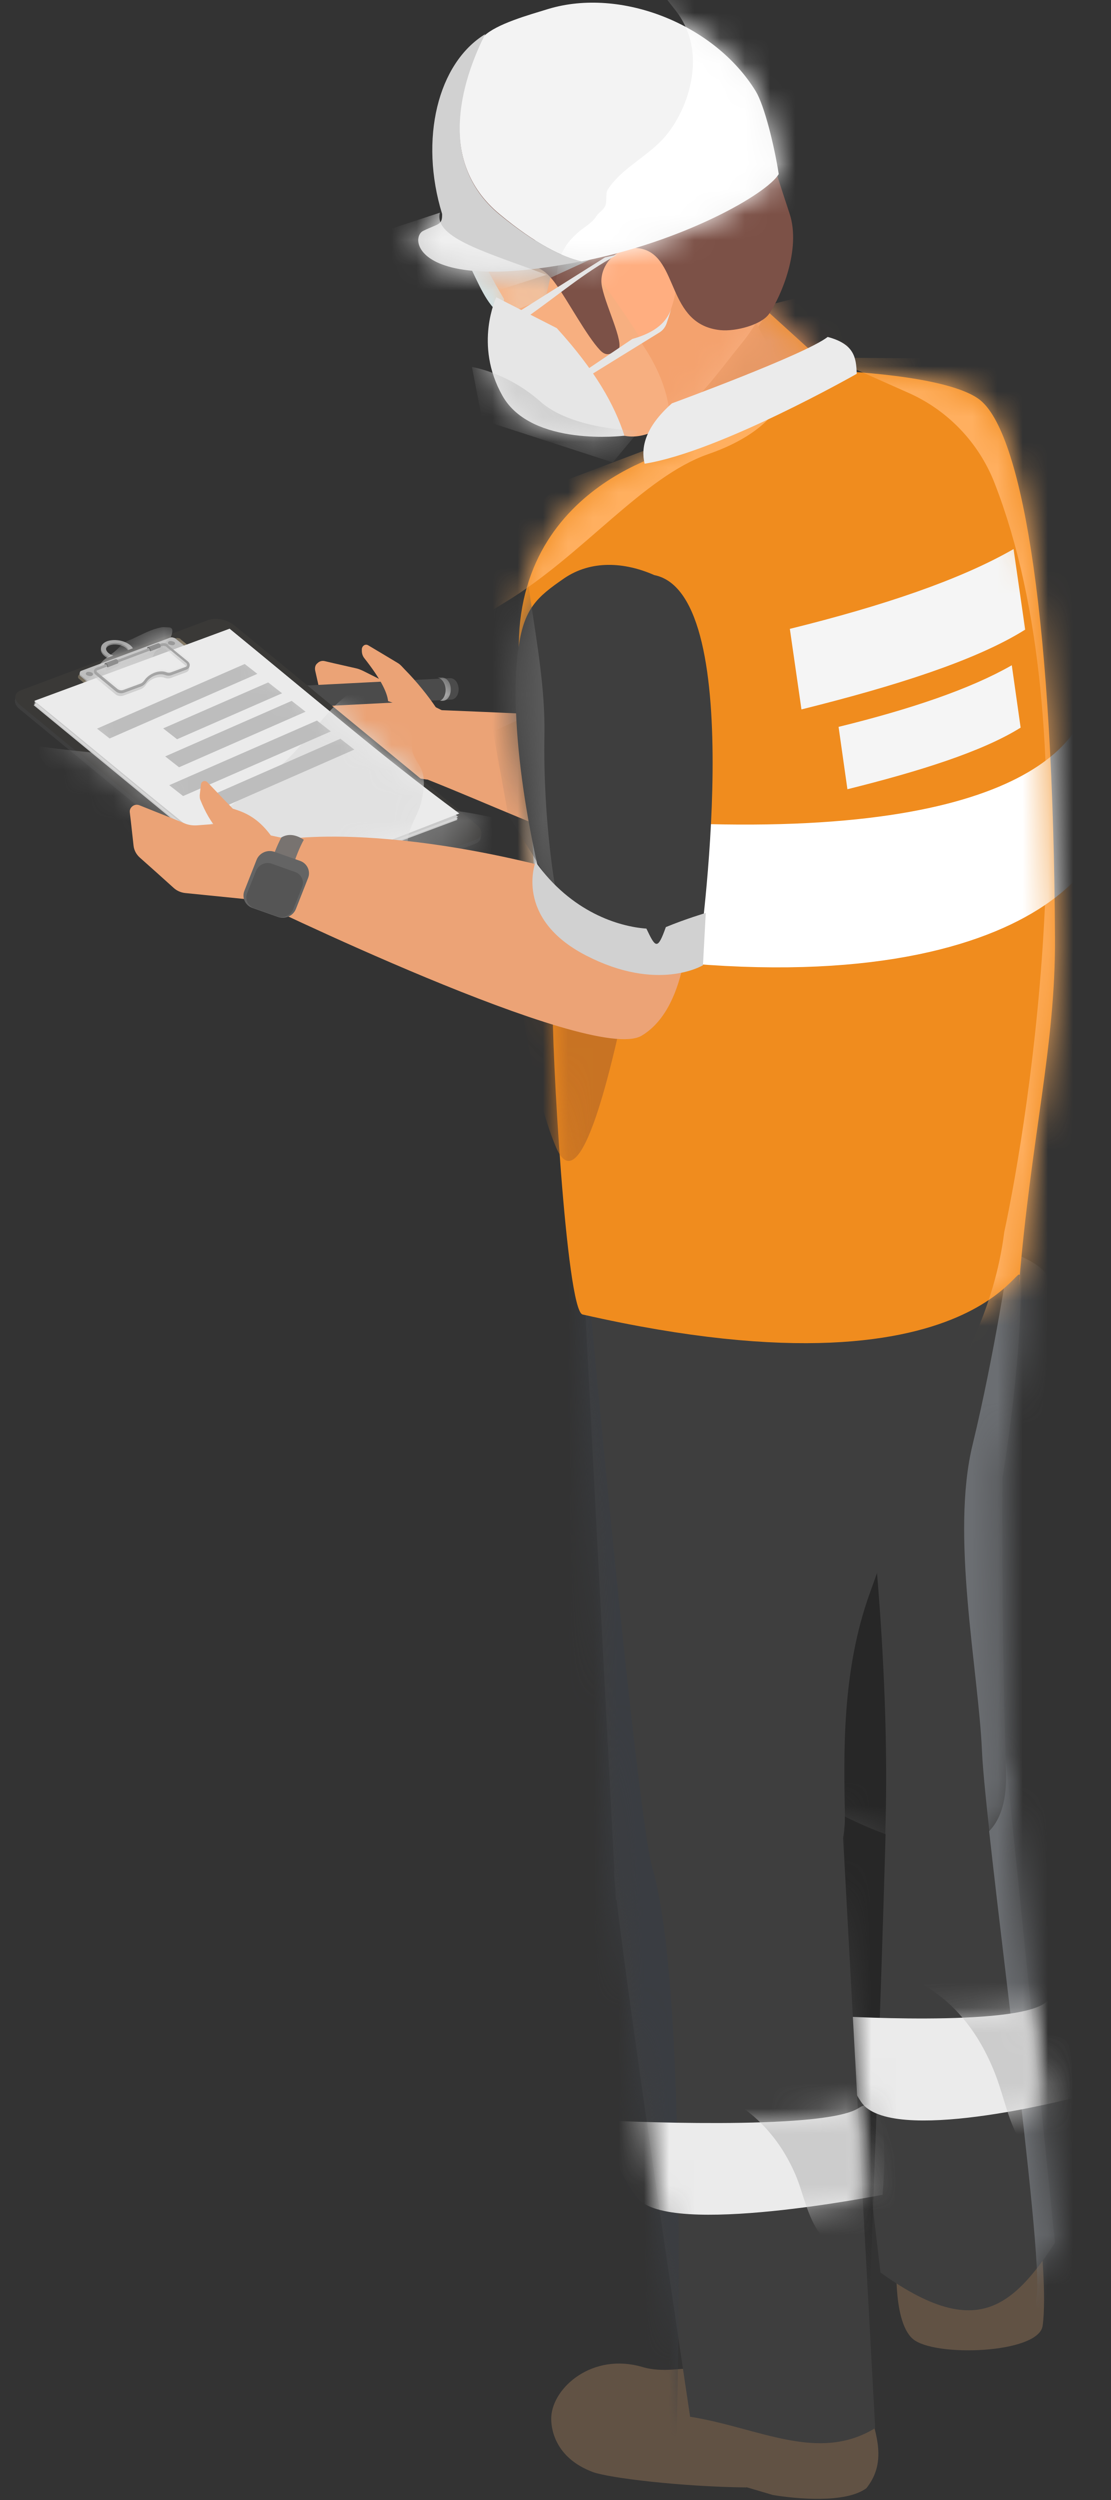 <svg width="44" height="99" viewBox="0 0 44 99" fill="none" xmlns="http://www.w3.org/2000/svg">
<rect x="0" y="0" width="44" height="99" fill="#333333" stroke="none"/>
<path fill-rule="evenodd" clip-rule="evenodd" d="M41.222 88.653C41.222 88.653 41.452 90.983 41.292 92.103C41.132 93.213 36.962 93.353 36.142 92.613C35.312 91.873 35.522 89.253 35.522 89.253L41.232 88.653H41.222Z" fill="#615244"/>
<path fill-rule="evenodd" clip-rule="evenodd" d="M39.851 69.843L41.781 88.813C41.041 89.943 40.361 90.783 39.541 91.203C38.401 91.783 37.001 91.523 34.871 89.993L32.621 70.933L39.851 69.843Z" fill="#3E3E3E"/>
<mask id="mask0_1592_21138" style="mask-type:luminance" maskUnits="userSpaceOnUse" x="32" y="69" width="10" height="23">
<path d="M39.851 69.843L41.781 88.813C41.041 89.943 40.361 90.783 39.541 91.203C38.401 91.783 37.001 91.523 34.871 89.993L32.621 70.933L39.851 69.843Z" fill="white"/>
</mask>
<g mask="url(#mask0_1592_21138)">
<path fill-rule="evenodd" clip-rule="evenodd" d="M39.992 49.583C39.992 49.583 38.152 53.863 37.272 57.463C36.392 61.053 38.752 66.123 38.882 69.353C39.022 72.573 41.372 89.343 41.052 90.963C40.732 92.573 43.362 89.303 43.362 89.303C43.362 89.303 40.552 59.723 41.052 57.103C41.562 54.473 41.562 51.573 41.562 50.833C41.562 50.093 39.992 49.593 39.992 49.593V49.583Z" fill="#6B6E72"/>
<path fill-rule="evenodd" clip-rule="evenodd" d="M33.612 59.913C33.612 59.913 35.262 65.493 35.082 72.273C34.902 79.043 34.442 91.033 34.442 91.033L30.592 64.853L33.612 59.913Z" fill="#272727"/>
<path fill-rule="evenodd" clip-rule="evenodd" d="M32.861 79.823C32.861 79.823 40.261 80.293 41.431 79.283C42.591 78.263 42.451 83.093 42.451 83.093C42.451 83.093 35.251 84.973 34.101 83.233C32.951 81.493 32.861 79.823 32.861 79.823Z" fill="#EBEBEB"/>
</g>
<mask id="mask1_1592_21138" style="mask-type:luminance" maskUnits="userSpaceOnUse" x="32" y="79" width="10" height="5">
<mask id="mask2_1592_21138" style="mask-type:luminance" maskUnits="userSpaceOnUse" x="32" y="79" width="11" height="5">
<path d="M32.861 79.823C32.861 79.823 40.261 80.293 41.431 79.283C42.591 78.263 42.451 83.093 42.451 83.093C42.451 83.093 35.251 84.973 34.101 83.233C32.951 81.493 32.861 79.823 32.861 79.823Z" fill="white"/>
</mask>
<g mask="url(#mask2_1592_21138)">
<path d="M39.851 69.843L41.781 88.813C41.041 89.943 40.361 90.783 39.541 91.203C38.401 91.783 37.001 91.523 34.871 89.993L32.621 70.933L39.851 69.843Z" fill="white"/>
</g>
</mask>
<g mask="url(#mask1_1592_21138)">
<path fill-rule="evenodd" clip-rule="evenodd" d="M36.582 78.603C37.872 79.363 38.822 80.573 39.442 82.203C39.762 83.043 39.942 84.043 40.422 84.803C40.922 85.593 41.692 86.723 42.402 85.963C43.562 84.713 43.112 82.543 42.592 80.653C42.292 79.573 42.052 78.533 41.252 77.783C40.342 76.923 39.362 76.863 38.362 76.893C37.732 76.913 37.102 77.063 36.822 77.743" fill="#CCCCCC"/>
</g>
<path fill-rule="evenodd" clip-rule="evenodd" d="M30.52 16.293C30.52 16.293 34.15 14.603 36.74 17.173C39.12 19.533 33.26 31.903 32.78 31.433C31.03 31.043 28.12 29.673 28.03 28.053C27.93 26.393 29.49 17.593 30.53 16.293H30.52Z" fill="#3D6394"/>
<mask id="mask3_1592_21138" style="mask-type:luminance" maskUnits="userSpaceOnUse" x="28" y="15" width="10" height="17">
<path d="M30.52 16.293C30.52 16.293 34.15 14.603 36.74 17.173C39.12 19.533 33.26 31.903 32.78 31.433C31.03 31.043 28.12 29.673 28.03 28.053C27.93 26.393 29.49 17.593 30.53 16.293H30.52Z" fill="white"/>
</mask>
<g mask="url(#mask3_1592_21138)">
<path fill-rule="evenodd" clip-rule="evenodd" d="M36.599 16.043C37.229 18.923 35.259 28.703 32.289 30.933L34.039 32.243L39.079 21.883L36.609 16.043H36.599Z" fill="#274169"/>
</g>
<path fill-rule="evenodd" clip-rule="evenodd" d="M31.041 34.173C25.991 35.163 21.851 32.823 16.961 30.883L17.231 28.113C17.231 28.113 29.901 28.593 29.041 28.943C28.821 29.033 29.921 34.123 31.051 34.163L31.041 34.173Z" fill="#EBA376"/>
<path fill-rule="evenodd" clip-rule="evenodd" d="M17.432 30.943C17.432 30.943 16.492 30.813 15.972 30.733C15.752 30.703 15.542 30.593 15.392 30.423C15.142 30.143 14.752 29.703 14.552 29.483C14.462 29.383 14.352 29.293 14.242 29.223C13.972 29.063 13.452 28.743 13.142 28.563C12.992 28.473 12.882 28.323 12.842 28.143C12.752 27.753 12.592 27.033 12.482 26.553C12.462 26.443 12.482 26.333 12.572 26.263C12.652 26.183 12.762 26.153 12.872 26.183C13.282 26.283 13.842 26.403 14.092 26.463C14.192 26.483 14.282 26.523 14.372 26.563C15.022 26.893 17.872 28.313 17.872 28.313" fill="#EBA376"/>
<path fill-rule="evenodd" clip-rule="evenodd" d="M17.822 26.854C17.902 26.854 17.982 26.884 18.052 26.964C18.182 27.124 18.202 27.393 18.092 27.564C18.032 27.654 17.962 27.694 17.882 27.704L11.642 28.024L11.592 27.174L17.832 26.854H17.822Z" fill="#4B4B4B"/>
<mask id="mask4_1592_21138" style="mask-type:luminance" maskUnits="userSpaceOnUse" x="11" y="26" width="8" height="3">
<path d="M17.822 26.854C17.902 26.854 17.982 26.884 18.052 26.964C18.182 27.124 18.202 27.393 18.092 27.564C18.032 27.654 17.962 27.694 17.882 27.704L11.642 28.024L11.592 27.174L17.832 26.854H17.822Z" fill="white"/>
</mask>
<g mask="url(#mask4_1592_21138)">
<path fill-rule="evenodd" clip-rule="evenodd" d="M17.332 26.834H17.482C17.572 26.823 17.662 26.863 17.732 26.944C17.882 27.113 17.892 27.413 17.772 27.604C17.712 27.703 17.622 27.753 17.532 27.753H17.422C17.472 27.733 17.522 27.694 17.562 27.634C17.692 27.433 17.672 27.134 17.522 26.953C17.462 26.884 17.402 26.843 17.332 26.834Z" fill="#E1E1E1"/>
</g>
<path fill-rule="evenodd" clip-rule="evenodd" d="M17.41 28.483C17.84 28.813 17.01 27.503 16.04 26.523C15.95 26.433 15.87 26.323 15.75 26.253C15.47 26.083 14.9 25.743 14.58 25.553C14.53 25.523 14.47 25.523 14.42 25.553C14.37 25.583 14.34 25.633 14.33 25.693C14.33 25.723 14.33 25.753 14.33 25.773C14.33 25.873 14.36 25.973 14.42 26.053C15.05 26.853 15.33 27.393 15.37 27.763" fill="#EBA376"/>
<path fill-rule="evenodd" clip-rule="evenodd" d="M28.131 26.193C28.131 26.193 26.131 27.953 28.391 30.333C30.641 32.713 33.191 31.883 33.191 31.883C33.191 31.883 33.521 31.173 33.711 30.783C33.741 30.723 33.741 30.653 33.711 30.593C33.681 30.533 33.621 30.493 33.561 30.483C33.201 30.423 32.541 30.333 31.921 30.363C31.251 31.133 31.211 30.993 31.141 30.153C30.091 29.703 28.801 28.573 28.151 26.203L28.131 26.193Z" fill="#DCDEE1"/>
<path fill-rule="evenodd" clip-rule="evenodd" d="M39.431 46.694C40.211 46.444 41.091 49.794 39.701 58.544C39.681 61.674 39.701 65.524 39.841 70.194C40.011 75.904 32.701 71.524 32.701 71.524L30.381 49.114C30.381 49.114 38.371 47.034 39.431 46.694Z" fill="#3E3E3E"/>
<mask id="mask5_1592_21138" style="mask-type:luminance" maskUnits="userSpaceOnUse" x="30" y="46" width="11" height="28">
<path d="M39.431 46.694C40.211 46.444 41.091 49.794 39.701 58.544C39.681 61.674 39.701 65.524 39.841 70.194C40.011 75.904 32.701 71.524 32.701 71.524L30.381 49.114C30.381 49.114 38.371 47.034 39.431 46.694Z" fill="white"/>
</mask>
<g mask="url(#mask5_1592_21138)">
<path fill-rule="evenodd" clip-rule="evenodd" d="M39.99 49.584C39.99 49.584 39.39 53.614 38.52 57.204C37.64 60.794 38.75 66.124 38.89 69.344C39.03 72.564 41.38 89.334 41.06 90.954C40.74 92.564 43.37 89.294 43.37 89.294C43.37 89.294 40.56 59.714 41.06 57.094C41.57 54.464 41.57 51.564 41.57 50.824C41.57 50.084 40 49.584 40 49.584H39.99Z" fill="#6B6E72"/>
<path fill-rule="evenodd" clip-rule="evenodd" d="M34.33 58.315C34.33 58.315 35.26 65.495 35.07 72.275C34.89 79.044 34.43 91.034 34.43 91.034L30.58 64.854L34.33 58.315Z" fill="#272727"/>
</g>
<path fill-rule="evenodd" clip-rule="evenodd" d="M29.562 98.503C26.992 98.473 24.142 98.133 23.482 97.894C21.952 97.323 21.812 96.133 21.832 95.713C21.892 94.534 23.472 93.153 25.442 93.733C26.272 93.983 27.102 93.733 27.582 93.803C29.532 94.103 33.962 94.623 33.962 94.623C33.962 94.623 34.022 95.113 34.052 95.743L34.452 95.543C34.832 96.713 35.012 97.653 34.312 98.534C33.482 99.144 31.522 98.953 30.612 98.803L29.562 98.493V98.503Z" fill="#615244"/>
<path fill-rule="evenodd" clip-rule="evenodd" d="M24.331 74.083L23.041 49.263C23.041 49.263 36.591 47.153 37.651 46.823C38.401 46.593 37.411 54.963 34.461 63.053C33.321 66.183 33.421 69.493 33.461 71.883C33.461 72.063 33.461 72.223 33.441 72.383C33.431 72.523 33.411 72.653 33.391 72.783L34.661 96.153C32.391 97.543 30.041 96.133 27.331 95.703C27.331 95.703 24.931 79.713 24.421 75.233H24.391L24.371 74.793C24.341 74.503 24.321 74.293 24.321 74.183C24.321 74.153 24.321 74.123 24.321 74.093L24.331 74.083Z" fill="#3E3E3E"/>
<mask id="mask6_1592_21138" style="mask-type:luminance" maskUnits="userSpaceOnUse" x="23" y="46" width="15" height="51">
<path d="M24.331 74.083L23.041 49.263C23.041 49.263 36.591 47.153 37.651 46.823C38.401 46.593 37.411 54.963 34.461 63.053C33.321 66.183 33.421 69.493 33.461 71.883C33.461 72.063 33.461 72.223 33.441 72.383C33.431 72.523 33.411 72.653 33.391 72.783L34.661 96.153C32.391 97.543 30.041 96.133 27.331 95.703C27.331 95.703 24.931 79.713 24.421 75.233H24.391L24.371 74.793C24.341 74.503 24.321 74.293 24.321 74.183C24.321 74.153 24.321 74.123 24.321 74.093L24.331 74.083Z" fill="white"/>
</mask>
<g mask="url(#mask6_1592_21138)">
<path fill-rule="evenodd" clip-rule="evenodd" d="M22.681 43.403C22.611 43.873 25.141 71.633 25.831 73.953C27.381 79.163 26.751 98.273 26.751 98.273L20.481 69.703L21.471 51.103C19.731 41.483 19.461 38.293 22.681 43.393V43.403Z" fill="#3A3D42"/>
<path fill-rule="evenodd" clip-rule="evenodd" d="M24.021 83.972C24.021 83.972 32.581 84.402 34.002 83.482C35.411 82.562 34.952 86.912 34.952 86.912C34.952 86.912 26.482 88.602 25.252 87.042C24.032 85.472 24.032 83.972 24.032 83.972H24.021Z" fill="#EBEBEB"/>
</g>
<mask id="mask7_1592_21138" style="mask-type:luminance" maskUnits="userSpaceOnUse" x="24" y="83" width="12" height="5">
<mask id="mask8_1592_21138" style="mask-type:luminance" maskUnits="userSpaceOnUse" x="24" y="83" width="12" height="5">
<path d="M24.021 83.973C24.021 83.973 32.581 84.403 34.002 83.483C35.411 82.563 34.952 86.913 34.952 86.913C34.952 86.913 26.482 88.603 25.252 87.043C24.032 85.473 24.032 83.973 24.032 83.973H24.021Z" fill="white"/>
</mask>
<g mask="url(#mask8_1592_21138)">
<path d="M24.331 74.083L23.041 49.263C23.041 49.263 36.591 47.153 37.651 46.823C38.401 46.593 37.411 54.963 34.461 63.053C33.321 66.183 33.421 69.493 33.461 71.883C33.461 72.063 33.461 72.223 33.441 72.383C33.431 72.523 33.411 72.653 33.391 72.783L34.661 96.153C32.391 97.543 30.041 96.133 27.331 95.703C27.331 95.703 24.931 79.713 24.421 75.233H24.391L24.371 74.793C24.341 74.503 24.321 74.293 24.321 74.183C24.321 74.153 24.321 74.123 24.321 74.093L24.331 74.083Z" fill="white"/>
</g>
</mask>
<g mask="url(#mask7_1592_21138)">
<path fill-rule="evenodd" clip-rule="evenodd" d="M28.402 82.874C29.852 83.554 30.872 84.654 31.502 86.114C31.822 86.864 31.962 87.764 32.472 88.454C33.002 89.164 33.822 90.184 34.692 89.494C36.122 88.364 35.732 86.414 35.242 84.714C34.962 83.734 34.752 82.804 33.862 82.124C32.852 81.344 31.722 81.294 30.562 81.324C29.832 81.344 29.092 81.474 28.712 82.094" fill="#CCCCCC"/>
</g>
<path fill-rule="evenodd" clip-rule="evenodd" d="M29.851 11.833L32.991 14.683C32.991 14.683 37.611 14.833 38.841 15.863C40.551 17.303 41.721 24.853 41.781 37.173C41.801 41.463 40.841 44.963 40.351 50.923C40.621 48.653 39.851 55.873 23.071 52.053C22.431 51.903 21.831 41.403 21.891 39.573C21.891 39.573 21.041 32.163 20.581 26.503C19.981 19.173 27.031 17.753 27.031 17.753L27.111 14.473C28.701 13.003 27.921 11.863 29.861 11.833H29.851Z" fill="#F08C1E"/>
<mask id="mask9_1592_21138" style="mask-type:luminance" maskUnits="userSpaceOnUse" x="20" y="11" width="22" height="43">
<path d="M29.851 11.833L32.991 14.683C32.991 14.683 37.611 14.833 38.841 15.863C40.551 17.303 41.721 24.853 41.781 37.173C41.801 41.463 40.841 44.963 40.351 50.923C40.621 48.653 39.851 55.873 23.071 52.053C22.431 51.903 21.831 41.403 21.891 39.573C21.891 39.573 21.041 32.163 20.581 26.503C19.981 19.173 27.031 17.753 27.031 17.753L27.111 14.473C28.701 13.003 27.921 11.863 29.861 11.833H29.851Z" fill="white"/>
</mask>
<g mask="url(#mask9_1592_21138)">
<path fill-rule="evenodd" clip-rule="evenodd" d="M26.291 17.923C26.291 17.923 32.821 14.963 33.751 14.203L32.891 11.463C32.891 11.463 27.031 12.973 26.581 12.893C26.141 12.823 26.281 17.923 26.281 17.923H26.291Z" fill="#E79966"/>
<path fill-rule="evenodd" clip-rule="evenodd" d="M32.832 14.153C32.832 14.153 34.502 14.903 35.992 15.563C37.542 16.253 38.762 17.533 39.382 19.113C43.222 28.913 40.742 44.273 39.772 48.793C39.392 51.813 38.032 54.343 36.462 56.773L43.672 56.303L43.372 14.243L32.832 14.163V14.153Z" fill="#FFAF5F"/>
<path fill-rule="evenodd" clip-rule="evenodd" d="M27.091 25.523C27.091 25.523 23.911 49.872 22.021 45.432C20.131 40.992 19.621 28.922 19.621 28.922L27.081 25.523H27.091Z" fill="#C87323"/>
<path fill-rule="evenodd" clip-rule="evenodd" d="M43.711 31.963C44.401 34.563 39.011 40.713 21.291 37.303L21.031 32.133C37.771 33.993 42.541 30.483 43.101 27.703L43.711 31.963Z" fill="white"/>
</g>
<mask id="mask10_1592_21138" style="mask-type:luminance" maskUnits="userSpaceOnUse" x="21" y="27" width="21" height="12">
<mask id="mask11_1592_21138" style="mask-type:luminance" maskUnits="userSpaceOnUse" x="21" y="27" width="23" height="12">
<path d="M43.711 31.963C44.401 34.563 39.011 40.713 21.291 37.303L21.031 32.133C37.771 33.993 42.541 30.483 43.101 27.703L43.711 31.963Z" fill="white"/>
</mask>
<g mask="url(#mask11_1592_21138)">
<path d="M29.851 11.833L32.991 14.683C32.991 14.683 37.611 14.833 38.841 15.863C40.551 17.303 41.721 24.853 41.781 37.173C41.801 41.463 40.841 44.963 40.351 50.923C40.621 48.653 39.851 55.873 23.071 52.053C22.431 51.903 21.831 41.403 21.891 39.573C21.891 39.573 21.041 32.163 20.581 26.503C19.981 19.173 27.031 17.753 27.031 17.753L27.111 14.473C28.701 13.003 27.921 11.863 29.861 11.833H29.851Z" fill="white"/>
</g>
</mask>
<g mask="url(#mask10_1592_21138)">
<path fill-rule="evenodd" clip-rule="evenodd" d="M27.092 25.523C27.092 25.523 23.632 45.593 21.742 41.153C19.852 36.713 19.762 31.533 19.762 31.533L27.092 25.533V25.523Z" fill="#E6E6E6"/>
</g>
<mask id="mask12_1592_21138" style="mask-type:luminance" maskUnits="userSpaceOnUse" x="20" y="11" width="22" height="43">
<path d="M29.851 11.833L32.991 14.683C32.991 14.683 37.611 14.833 38.841 15.863C40.551 17.303 41.721 24.853 41.781 37.173C41.801 41.463 40.841 44.963 40.351 50.923C40.621 48.653 39.851 55.873 23.071 52.053C22.431 51.903 21.831 41.403 21.891 39.573C21.891 39.573 21.041 32.163 20.581 26.503C19.981 19.173 27.031 17.753 27.031 17.753L27.111 14.473C28.701 13.003 27.921 11.863 29.861 11.833H29.851Z" fill="white"/>
</mask>
<g mask="url(#mask12_1592_21138)">
<path fill-rule="evenodd" clip-rule="evenodd" d="M31.281 24.903C34.961 23.993 38.021 22.963 40.141 21.743L40.601 24.933C38.641 26.163 35.431 27.173 31.741 28.093L31.281 24.903Z" fill="#F5F5F5"/>
<path fill-rule="evenodd" clip-rule="evenodd" d="M33.211 28.784C36.061 28.084 38.431 27.284 40.071 26.344L40.421 28.814C38.901 29.764 36.411 30.544 33.561 31.254L33.211 28.784Z" fill="#F5F5F5"/>
<path fill-rule="evenodd" clip-rule="evenodd" d="M14.98 27.583C14.98 27.583 17.011 25.673 20.05 23.823C23.09 21.973 25.48 18.873 28.05 17.983C30.62 17.093 30.98 15.773 30.98 15.773L22.32 19.053L16.59 24.303L14.98 27.583Z" fill="#FFAF5F"/>
</g>
<path fill-rule="evenodd" clip-rule="evenodd" d="M24.28 9.864L21.791 11.004L21.61 11.804L19.87 12.504C19.23 12.004 18.991 11.284 18.561 10.444L23.511 8.684L25.041 9.274L24.28 9.874V9.864Z" fill="#D1E5EB"/>
<path fill-rule="evenodd" clip-rule="evenodd" d="M19.961 11.834C19.931 12.334 20.161 12.954 20.251 13.534C20.361 14.233 20.811 14.764 21.521 14.264C22.511 15.653 23.651 16.953 24.591 17.223C26.401 17.753 28.351 14.833 29.341 13.633C31.371 11.193 31.531 7.343 29.501 4.543C27.471 1.743 23.621 0.873 20.911 2.593C18.201 4.313 17.751 7.833 19.391 10.834C19.531 11.094 19.721 11.434 19.951 11.823L19.961 11.834Z" fill="#F7AF80"/>
<mask id="mask13_1592_21138" style="mask-type:luminance" maskUnits="userSpaceOnUse" x="18" y="1" width="13" height="17">
<path d="M19.961 11.834C19.931 12.334 20.161 12.954 20.251 13.534C20.361 14.233 20.811 14.764 21.521 14.264C22.511 15.653 23.651 16.953 24.591 17.223C26.401 17.753 28.351 14.833 29.341 13.633C31.371 11.193 31.531 7.343 29.501 4.543C27.471 1.743 23.621 0.873 20.911 2.593C18.201 4.313 17.751 7.833 19.391 10.834C19.531 11.094 19.721 11.434 19.951 11.823L19.961 11.834Z" fill="white"/>
</mask>
<g mask="url(#mask13_1592_21138)">
<path fill-rule="evenodd" clip-rule="evenodd" d="M18.031 4.303C18.031 4.303 25.791 12.383 26.821 16.493C26.821 16.493 31.751 12.363 31.091 9.403C30.431 6.443 30.721 3.653 27.761 1.613C24.801 -0.427 18.041 4.293 18.041 4.293L18.031 4.303Z" fill="#FFAE80"/>
<path fill-rule="evenodd" clip-rule="evenodd" d="M26.871 10.783C26.721 12.243 26.321 13.313 25.281 13.403C26.431 15.013 26.661 16.333 26.491 17.543L30.671 14.153L29.121 11.233L26.871 10.793V10.783Z" fill="#F4A26E"/>
<path fill-rule="evenodd" clip-rule="evenodd" d="M24.28 9.864L21.791 11.004L21.61 11.804L19.87 12.504C19.23 12.004 18.991 11.284 18.561 10.444L23.511 8.684L25.041 9.274L24.28 9.874V9.864Z" fill="#F2C09C"/>
</g>
<path fill-rule="evenodd" clip-rule="evenodd" d="M20.442 10.634C20.062 10.694 19.622 10.723 19.242 10.664C18.342 10.514 18.042 9.864 17.782 9.184C17.172 7.614 17.562 6.144 18.342 4.474C19.952 1.004 27.722 0.124 29.682 4.174C30.462 5.794 30.632 6.544 31.272 8.464C31.732 9.864 30.942 11.724 30.462 12.424C30.162 12.864 29.132 13.134 28.532 13.074C26.392 12.854 26.892 10.204 25.422 9.854C24.492 9.634 23.662 10.514 23.842 11.364C24.022 12.234 24.842 13.794 24.412 13.904C24.232 13.954 24.052 14.174 23.762 13.864C23.232 13.304 22.502 11.924 22.002 11.234C21.362 10.344 20.912 10.554 20.452 10.624L20.442 10.634Z" fill="#7C5147"/>
<mask id="mask14_1592_21138" style="mask-type:luminance" maskUnits="userSpaceOnUse" x="17" y="1" width="15" height="14">
<path d="M20.442 10.634C20.062 10.694 19.622 10.723 19.242 10.664C18.342 10.514 18.042 9.864 17.782 9.184C17.172 7.614 17.562 6.144 18.342 4.474C19.952 1.004 27.722 0.124 29.682 4.174C30.462 5.794 30.632 6.544 31.272 8.464C31.732 9.864 30.942 11.724 30.462 12.424C30.162 12.864 29.132 13.134 28.532 13.074C26.392 12.854 26.892 10.204 25.422 9.854C24.492 9.634 23.662 10.514 23.842 11.364C24.022 12.234 24.842 13.794 24.412 13.904C24.232 13.954 24.052 14.174 23.762 13.864C23.232 13.304 22.502 11.924 22.002 11.234C21.362 10.344 20.912 10.554 20.452 10.624L20.442 10.634Z" fill="white"/>
</mask>
<g mask="url(#mask14_1592_21138)">
<path fill-rule="evenodd" clip-rule="evenodd" d="M24.282 9.864L21.793 11.004L21.613 11.804L19.872 12.504C19.233 12.004 18.992 11.284 18.562 10.444L23.512 8.684L25.043 9.274L24.282 9.874V9.864Z" fill="#A3A3A3"/>
</g>
<path fill-rule="evenodd" clip-rule="evenodd" d="M23.031 10.353C27.101 9.553 30.381 7.673 30.841 6.893C30.661 5.743 30.271 4.173 29.931 3.613C28.291 0.943 24.581 -0.507 21.721 0.353C20.941 0.593 19.671 0.943 19.161 1.433C18.421 2.883 17.141 6.293 19.791 8.483C21.211 9.663 22.271 10.173 23.031 10.353Z" fill="#F3F3F3"/>
<mask id="mask15_1592_21138" style="mask-type:luminance" maskUnits="userSpaceOnUse" x="18" y="0" width="13" height="11">
<path d="M23.031 10.353C27.101 9.553 30.381 7.673 30.841 6.893C30.661 5.743 30.271 4.173 29.931 3.613C28.291 0.943 24.581 -0.507 21.721 0.353C20.941 0.593 19.671 0.943 19.161 1.433C18.421 2.883 17.141 6.293 19.791 8.483C21.211 9.663 22.271 10.173 23.031 10.353Z" fill="white"/>
</mask>
<g mask="url(#mask15_1592_21138)">
<path fill-rule="evenodd" clip-rule="evenodd" d="M26.29 -0.197C26.63 0.303 26.89 0.483 27.17 1.103C27.86 2.653 27.13 4.583 26.22 5.543C25.53 6.263 24.58 6.703 24.06 7.523C23.97 7.663 24.06 8.023 23.95 8.193C23.84 8.373 23.71 8.403 23.59 8.603C23.47 8.793 23.17 8.983 22.99 9.123C22.15 9.813 22.1 10.363 22.02 11.163C22 11.383 21.94 11.763 22.08 11.993C22.56 12.783 25.19 12.673 25.75 12.403C26.37 12.093 26.9 11.613 27.52 11.293C28.46 10.793 29.46 10.393 30.39 9.863C31.14 9.443 32.34 9.193 32.7 8.303C33.23 7.023 32.88 3.503 32.15 2.383C31.79 1.833 29.35 -0.037 29.82 -0.147" fill="white"/>
</g>
<path fill-rule="evenodd" clip-rule="evenodd" d="M19.23 1.343C17.33 2.493 16.6 5.523 17.51 8.473C17.52 8.923 17.37 8.843 16.76 9.143C16.21 9.413 16.45 11.533 22.46 10.453L23.01 10.353C22.25 10.163 21.19 9.653 19.77 8.483C17.12 6.283 18.48 2.803 19.22 1.343H19.23Z" fill="#D1D1D1"/>
<mask id="mask16_1592_21138" style="mask-type:luminance" maskUnits="userSpaceOnUse" x="16" y="1" width="8" height="10">
<path d="M19.23 1.343C17.33 2.493 16.6 5.523 17.51 8.473C17.52 8.923 17.37 8.843 16.76 9.143C16.21 9.413 16.45 11.533 22.46 10.453L23.01 10.353C22.25 10.163 21.19 9.653 19.77 8.483C17.12 6.283 18.48 2.803 19.22 1.343H19.23Z" fill="white"/>
</mask>
<g mask="url(#mask16_1592_21138)">
<path fill-rule="evenodd" clip-rule="evenodd" d="M17.421 8.423C17.171 9.433 19.331 10.003 21.641 10.883L15.341 12.913L12.891 9.913L17.421 8.423Z" fill="#F0F0F0"/>
</g>
<path fill-rule="evenodd" clip-rule="evenodd" d="M25.53 18.363C25.37 17.713 25.56 16.903 26.61 15.973C26.61 15.973 31.88 14.043 32.78 13.343C33.83 13.623 33.91 14.153 33.93 14.803C33.93 14.803 28.5 17.893 25.53 18.363Z" fill="#EBEBEB"/>
<path fill-rule="evenodd" clip-rule="evenodd" d="M4.232 25.453C4.512 25.353 4.912 25.413 5.142 25.603C5.372 25.793 5.332 26.023 5.052 26.133C4.772 26.233 4.372 26.173 4.142 25.983C3.912 25.793 3.952 25.563 4.232 25.453ZM4.352 25.553C4.552 25.483 4.832 25.533 4.992 25.663C5.152 25.793 5.122 25.963 4.932 26.033C4.732 26.103 4.452 26.053 4.292 25.923C4.132 25.793 4.162 25.623 4.352 25.553Z" fill="#848484"/>
<path fill-rule="evenodd" clip-rule="evenodd" d="M4.241 25.393C4.521 25.294 4.921 25.354 5.151 25.544C5.381 25.733 5.341 25.963 5.061 26.073C4.781 26.174 4.381 26.113 4.151 25.924C3.921 25.733 3.961 25.503 4.241 25.393ZM4.361 25.494C4.561 25.424 4.841 25.474 5.001 25.604C5.161 25.733 5.131 25.904 4.941 25.974C4.741 26.044 4.461 25.994 4.301 25.863C4.141 25.733 4.171 25.564 4.361 25.494Z" fill="#A6A6A6"/>
<path fill-rule="evenodd" clip-rule="evenodd" d="M19.031 33.193L19.061 33.033H19.011C18.981 32.953 18.921 32.883 18.841 32.813L9.251 24.923C8.981 24.693 8.521 24.603 8.231 24.713L0.811 27.493C0.811 27.493 0.731 27.533 0.691 27.553H0.621L0.601 27.693C0.561 27.813 0.631 27.963 0.791 28.093L10.381 35.983C10.651 36.203 11.111 36.303 11.401 36.193L18.821 33.413C18.951 33.363 19.021 33.283 19.041 33.193H19.031Z" fill="#3E3E3E"/>
<path fill-rule="evenodd" clip-rule="evenodd" d="M9.271 24.764C9.001 24.534 8.541 24.444 8.251 24.553L0.831 27.334C0.541 27.444 0.531 27.713 0.811 27.933L10.401 35.824C10.671 36.054 11.131 36.144 11.421 36.034L18.841 33.254C19.131 33.144 19.141 32.874 18.871 32.654L9.281 24.764H9.271Z" fill="#3A3937"/>
<mask id="mask17_1592_21138" style="mask-type:luminance" maskUnits="userSpaceOnUse" x="0" y="24" width="20" height="13">
<path d="M9.271 24.764C9.001 24.534 8.541 24.444 8.251 24.553L0.831 27.334C0.541 27.444 0.531 27.713 0.811 27.933L10.401 35.824C10.671 36.054 11.131 36.144 11.421 36.034L18.841 33.254C19.131 33.144 19.141 32.874 18.871 32.654L9.281 24.764H9.271Z" fill="white"/>
</mask>
<g mask="url(#mask17_1592_21138)">
<path fill-rule="evenodd" clip-rule="evenodd" d="M7.14 25.293C7.14 25.293 7.03 25.243 6.97 25.273C6.43 25.473 3.85 26.443 3.16 26.703C3.13 26.713 3.1 26.743 3.09 26.783C3.09 26.813 3.09 26.853 3.12 26.873C3.38 27.093 3.98 27.583 3.98 27.583L8.06 26.063C8.06 26.063 7.38 25.503 7.15 25.313L7.14 25.293Z" fill="#8C806A"/>
<path fill-rule="evenodd" clip-rule="evenodd" d="M1.23 29.503C2.65 29.743 4.09 29.803 5.511 30.033C6.54 30.193 7.56 30.513 8.6 30.573C10.21 30.673 11.841 30.583 13.431 30.923C14.241 31.093 15.05 31.323 15.841 31.573C16.151 31.673 16.441 31.833 16.761 31.913C17.28 32.053 17.831 32.073 18.36 32.153C18.96 32.243 19.541 32.383 20.131 32.493C20.39 32.543 21.171 32.743 21.28 33.013C21.46 33.453 20.87 33.733 20.52 33.873C19.54 34.263 18.04 34.043 17.02 34.023C16.3 34.003 15.61 33.903 14.89 33.843C14.42 33.803 13.93 33.793 13.46 33.733C12.39 33.583 11.331 33.383 10.251 33.333C9.22 33.283 8.21 33.573 7.18 33.543C6.95 33.543 6.7 33.543 6.48 33.503C6.1 33.443 5.57 33.163 5.15 33.063C4.63 32.933 4.15 32.883 3.64 32.703" fill="#747474"/>
</g>
<path fill-rule="evenodd" clip-rule="evenodd" d="M6.92 25.323C6.92 25.323 6.81 25.273 6.75 25.293C6.25 25.483 3.85 26.373 3.21 26.613C3.18 26.623 3.15 26.653 3.15 26.683C3.15 26.713 3.15 26.753 3.18 26.773C3.45 27.003 4.08 27.513 4.08 27.513L7.86 26.103C7.86 26.103 7.15 25.513 6.91 25.323H6.92Z" fill="#A6A6A6"/>
<path fill-rule="evenodd" clip-rule="evenodd" d="M6.93 25.273C6.93 25.273 6.82 25.223 6.76 25.243C6.26 25.433 3.86 26.323 3.22 26.563C3.19 26.573 3.16 26.603 3.16 26.633C3.16 26.663 3.16 26.703 3.19 26.723C3.46 26.953 4.09 27.463 4.09 27.463L7.87 26.043C7.87 26.043 7.16 25.453 6.92 25.263L6.93 25.273Z" fill="#BFBFBF"/>
<mask id="mask18_1592_21138" style="mask-type:luminance" maskUnits="userSpaceOnUse" x="3" y="25" width="5" height="3">
<path d="M6.93 25.273C6.93 25.273 6.82 25.223 6.76 25.243C6.26 25.433 3.86 26.323 3.22 26.563C3.19 26.573 3.16 26.603 3.16 26.633C3.16 26.663 3.16 26.703 3.19 26.723C3.46 26.953 4.09 27.463 4.09 27.463L7.87 26.043C7.87 26.043 7.16 25.453 6.92 25.263L6.93 25.273Z" fill="white"/>
</mask>
<g mask="url(#mask18_1592_21138)">
<path fill-rule="evenodd" clip-rule="evenodd" d="M3.211 27.153C3.291 27.043 3.391 26.943 3.501 26.863C3.591 26.793 3.701 26.733 3.781 26.653C3.871 26.553 3.891 26.413 3.961 26.303C4.061 26.163 4.221 26.043 4.361 25.943C4.461 25.863 4.571 25.783 4.661 25.693C4.751 25.603 4.821 25.513 4.931 25.443C5.041 25.363 5.171 25.343 5.281 25.283C5.641 25.113 5.991 24.923 6.381 24.843C6.481 24.823 6.571 24.843 6.671 24.843C6.711 24.843 6.771 24.853 6.801 24.893C6.861 24.963 6.801 25.153 6.761 25.233C6.721 25.303 6.651 25.333 6.601 25.383C6.521 25.463 6.441 25.553 6.351 25.633C6.271 25.703 6.181 25.763 6.121 25.843C6.071 25.923 6.061 26.013 5.991 26.083C5.891 26.203 5.751 26.263 5.651 26.373C5.601 26.433 5.611 26.493 5.581 26.563C5.561 26.613 5.521 26.663 5.481 26.713C5.351 26.853 5.191 26.933 5.051 27.053C4.981 27.103 4.941 27.183 4.891 27.243C4.821 27.313 4.731 27.373 4.661 27.433C4.381 27.643 3.951 27.743 3.611 27.613C3.491 27.573 3.431 27.473 3.341 27.393" fill="#D1D1D1"/>
</g>
<path fill-rule="evenodd" clip-rule="evenodd" d="M3.45 26.613C3.51 26.593 3.6 26.613 3.65 26.643C3.7 26.683 3.69 26.733 3.63 26.764C3.57 26.784 3.48 26.764 3.43 26.733C3.38 26.694 3.39 26.643 3.45 26.613Z" fill="#999999"/>
<path fill-rule="evenodd" clip-rule="evenodd" d="M6.7 25.393C6.76 25.373 6.85 25.393 6.9 25.423C6.95 25.463 6.94 25.513 6.88 25.543C6.82 25.563 6.73 25.543 6.68 25.513C6.63 25.473 6.64 25.423 6.7 25.393Z" fill="#999999"/>
<path fill-rule="evenodd" clip-rule="evenodd" d="M9.07 25.023L1.33 27.923L10.37 35.363L18.12 32.463L9.07 25.023Z" fill="#CACACA"/>
<path fill-rule="evenodd" clip-rule="evenodd" d="M9.082 24.973L1.342 27.873L10.382 35.313L18.132 32.413L9.082 24.973Z" fill="#D7D7D7"/>
<path fill-rule="evenodd" clip-rule="evenodd" d="M9.092 24.903L1.352 27.793L10.392 35.233L18.142 32.343L9.092 24.903Z" fill="#CACACA"/>
<path fill-rule="evenodd" clip-rule="evenodd" d="M9.101 24.894L1.361 27.753C4.411 30.233 7.511 32.874 10.461 35.084C12.781 34.344 15.371 33.304 18.191 32.214C15.111 29.944 12.121 27.374 9.101 24.904V24.894Z" fill="#EBEBEB"/>
<mask id="mask19_1592_21138" style="mask-type:luminance" maskUnits="userSpaceOnUse" x="1" y="24" width="18" height="12">
<path d="M9.101 24.894L1.361 27.753C4.411 30.233 7.511 32.874 10.461 35.084C12.781 34.344 15.371 33.304 18.191 32.214C15.111 29.944 12.121 27.374 9.101 24.904V24.894Z" fill="white"/>
</mask>
<g mask="url(#mask19_1592_21138)">
<path fill-rule="evenodd" clip-rule="evenodd" d="M7.24 33.974C7.79 32.854 10.04 31.204 11.02 30.394C11.84 29.714 12.42 28.844 13.13 28.084C13.62 27.564 14.29 27.104 14.89 26.734C14.97 26.684 15.12 26.524 15.21 26.514C15.29 26.514 15.34 26.894 15.36 26.944C15.47 27.234 15.7 27.464 15.86 27.734C16.04 28.034 16.11 28.374 16.19 28.714C16.23 28.914 16.32 29.124 16.33 29.334C16.34 29.474 16.3 29.614 16.33 29.744C16.39 29.994 16.55 30.194 16.67 30.424C16.86 30.804 16.78 31.334 16.69 31.734C16.59 32.184 16.31 32.574 16.19 33.024C16.13 33.244 16.16 33.474 16.08 33.694C15.9 34.174 15.51 34.734 15.08 35.024C13.34 36.204 11.95 36.544 9.87 35.614C9.33 35.374 9.05 35.334 8.52 35.174C8.51 35.174 8.49 35.174 8.49 35.154C8.44 35.104 8.45 35.074 8.44 35.004" fill="#E1E1E1"/>
<path fill-rule="evenodd" clip-rule="evenodd" d="M6.651 25.644C6.571 25.574 6.461 25.564 6.361 25.594C5.901 25.764 4.311 26.364 3.801 26.554C3.751 26.574 3.711 26.614 3.701 26.674C3.701 26.724 3.711 26.784 3.751 26.814L4.561 27.484C4.651 27.564 4.781 27.584 4.891 27.544L5.571 27.294C5.651 27.264 5.721 27.204 5.771 27.134C5.921 26.894 6.271 26.744 6.531 26.844C6.611 26.874 6.701 26.874 6.781 26.844C6.931 26.784 7.191 26.694 7.371 26.624C7.431 26.604 7.481 26.544 7.491 26.484C7.501 26.414 7.481 26.354 7.421 26.304C7.201 26.124 6.821 25.814 6.641 25.664L6.651 25.644ZM6.581 25.724C6.761 25.874 7.141 26.184 7.361 26.364C7.381 26.384 7.391 26.414 7.391 26.444C7.391 26.474 7.371 26.494 7.341 26.504C7.161 26.574 6.901 26.674 6.751 26.724C6.701 26.744 6.631 26.744 6.581 26.724C6.281 26.604 5.871 26.784 5.691 27.054C5.651 27.104 5.601 27.154 5.541 27.174L4.861 27.424C4.781 27.454 4.701 27.434 4.641 27.384L3.831 26.714C3.831 26.714 3.811 26.684 3.811 26.674C3.811 26.654 3.821 26.644 3.841 26.644L6.401 25.684C6.461 25.664 6.531 25.674 6.581 25.714V25.724Z" fill="#CFCFCF"/>
<path fill-rule="evenodd" clip-rule="evenodd" d="M8.472 31.454L13.482 29.254L14.032 29.684L9.022 31.884L8.472 31.454ZM6.702 31.094L12.552 28.534L13.102 28.964L7.252 31.524L6.702 31.094ZM6.542 29.954L11.552 27.754L12.102 28.184L7.092 30.384L6.542 29.954ZM6.462 28.844L10.622 27.024L11.172 27.454L7.012 29.274L6.462 28.844ZM3.842 28.854L9.692 26.294L10.192 26.684L4.342 29.244L3.842 28.854Z" fill="#BDBDBD"/>
</g>
<path fill-rule="evenodd" clip-rule="evenodd" d="M6.671 25.533C6.591 25.463 6.481 25.453 6.381 25.483C5.921 25.653 4.331 26.253 3.821 26.443C3.771 26.463 3.731 26.503 3.721 26.563C3.721 26.613 3.731 26.673 3.771 26.703L4.581 27.373C4.671 27.453 4.801 27.473 4.911 27.433L5.591 27.183C5.671 27.153 5.741 27.093 5.791 27.023C5.941 26.783 6.291 26.633 6.551 26.733C6.631 26.763 6.721 26.763 6.801 26.733C6.951 26.673 7.211 26.583 7.391 26.513C7.451 26.493 7.501 26.433 7.511 26.373C7.521 26.303 7.501 26.243 7.441 26.193C7.221 26.013 6.841 25.703 6.661 25.553L6.671 25.533ZM6.601 25.623C6.781 25.773 7.161 26.083 7.381 26.263C7.401 26.283 7.411 26.313 7.411 26.343C7.411 26.373 7.391 26.393 7.361 26.403C7.181 26.473 6.921 26.573 6.771 26.623C6.721 26.643 6.651 26.643 6.601 26.623C6.301 26.503 5.891 26.683 5.711 26.953C5.671 27.003 5.621 27.053 5.561 27.073L4.881 27.323C4.801 27.353 4.721 27.333 4.651 27.283L3.841 26.613C3.841 26.613 3.821 26.583 3.821 26.573C3.821 26.553 3.831 26.543 3.851 26.543L6.411 25.583C6.471 25.563 6.541 25.573 6.591 25.613L6.601 25.623Z" fill="#A3A3A3"/>
<mask id="mask20_1592_21138" style="mask-type:luminance" maskUnits="userSpaceOnUse" x="3" y="25" width="5" height="3">
<path d="M6.671 25.533C6.591 25.463 6.481 25.453 6.381 25.483C5.921 25.653 4.331 26.253 3.821 26.443C3.771 26.463 3.731 26.503 3.721 26.563C3.721 26.613 3.731 26.673 3.771 26.703L4.581 27.373C4.671 27.453 4.801 27.473 4.911 27.433L5.591 27.183C5.671 27.153 5.741 27.093 5.791 27.023C5.941 26.783 6.291 26.633 6.551 26.733C6.631 26.763 6.721 26.763 6.801 26.733C6.951 26.673 7.211 26.583 7.391 26.513C7.451 26.493 7.501 26.433 7.511 26.373C7.521 26.303 7.501 26.243 7.441 26.193C7.221 26.013 6.841 25.703 6.661 25.553L6.671 25.533ZM6.601 25.623C6.781 25.773 7.161 26.083 7.381 26.263C7.401 26.283 7.411 26.313 7.411 26.343C7.411 26.373 7.391 26.393 7.361 26.403C7.181 26.473 6.921 26.573 6.771 26.623C6.721 26.643 6.651 26.643 6.601 26.623C6.301 26.503 5.891 26.683 5.711 26.953C5.671 27.003 5.621 27.053 5.561 27.073L4.881 27.323C4.801 27.353 4.721 27.333 4.651 27.283L3.841 26.613C3.841 26.613 3.821 26.583 3.821 26.573C3.821 26.553 3.831 26.543 3.851 26.543L6.411 25.583C6.471 25.563 6.541 25.573 6.591 25.613L6.601 25.623Z" fill="white"/>
</mask>
<g mask="url(#mask20_1592_21138)">
<path fill-rule="evenodd" clip-rule="evenodd" d="M6.7 25.462C6.62 25.392 6.51 25.382 6.41 25.412C5.95 25.582 4.36 26.182 3.85 26.372C3.8 26.392 3.76 26.432 3.75 26.492C3.75 26.542 3.76 26.602 3.8 26.632L4.61 27.302C4.7 27.382 4.83 27.402 4.94 27.362L5.62 27.112C5.7 27.082 5.77 27.023 5.82 26.953C5.97 26.712 6.32 26.562 6.58 26.662C6.66 26.692 6.75 26.692 6.83 26.662C6.98 26.602 7.24 26.512 7.42 26.442C7.48 26.422 7.53 26.362 7.54 26.302C7.55 26.232 7.53 26.172 7.47 26.122C7.25 25.942 6.87 25.632 6.69 25.482L6.7 25.462ZM6.63 25.552C6.81 25.702 7.19 26.012 7.41 26.192C7.43 26.212 7.44 26.242 7.44 26.273C7.44 26.302 7.42 26.323 7.39 26.332C7.21 26.402 6.95 26.502 6.8 26.552C6.75 26.572 6.68 26.572 6.63 26.552C6.33 26.432 5.92 26.612 5.74 26.882C5.7 26.932 5.65 26.982 5.59 27.002L4.91 27.252C4.83 27.282 4.75 27.262 4.69 27.212L3.88 26.542C3.88 26.542 3.86 26.512 3.86 26.502C3.86 26.482 3.87 26.472 3.89 26.472L6.45 25.512C6.51 25.492 6.58 25.502 6.63 25.542V25.552Z" fill="#C7C7C7"/>
</g>
<path fill-rule="evenodd" clip-rule="evenodd" d="M4.582 26.104C4.582 26.104 4.612 26.104 4.632 26.113C4.672 26.143 4.692 26.203 4.682 26.253V26.264L4.272 26.424C4.272 26.343 4.232 26.294 4.172 26.253L4.582 26.104Z" fill="#8E8E8E"/>
<mask id="mask21_1592_21138" style="mask-type:luminance" maskUnits="userSpaceOnUse" x="4" y="26" width="1" height="1">
<path d="M4.582 26.104C4.582 26.104 4.612 26.104 4.632 26.113C4.672 26.143 4.692 26.203 4.682 26.253V26.264L4.272 26.424C4.272 26.343 4.232 26.294 4.172 26.253L4.582 26.104Z" fill="white"/>
</mask>
<g mask="url(#mask21_1592_21138)">
<path fill-rule="evenodd" clip-rule="evenodd" d="M4.172 26.454C4.172 26.454 4.272 26.394 4.302 26.364C4.322 26.344 4.332 26.324 4.352 26.304C4.382 26.284 4.402 26.254 4.432 26.244C4.472 26.224 4.532 26.204 4.572 26.194C4.592 26.194 4.602 26.194 4.622 26.194C4.662 26.194 4.702 26.184 4.732 26.174C4.752 26.174 4.772 26.174 4.772 26.184C4.772 26.204 4.772 26.234 4.772 26.254C4.772 26.274 4.772 26.294 4.762 26.304C4.752 26.324 4.722 26.344 4.702 26.354C4.672 26.374 4.652 26.394 4.622 26.404C4.592 26.424 4.552 26.434 4.512 26.454C4.462 26.474 4.422 26.494 4.372 26.514C4.332 26.524 4.292 26.544 4.252 26.554C4.242 26.554 4.232 26.554 4.222 26.554C4.222 26.554 4.222 26.554 4.212 26.554" fill="#848484"/>
<path fill-rule="evenodd" clip-rule="evenodd" d="M4.741 26.064L4.121 26.303L4.151 26.323L4.771 26.093L4.741 26.064Z" fill="#A3A3A3"/>
</g>
<path fill-rule="evenodd" clip-rule="evenodd" d="M4.141 26.333C4.141 26.333 4.141 26.313 4.141 26.303C4.141 26.253 4.181 26.243 4.221 26.273C4.261 26.303 4.281 26.363 4.271 26.413C4.271 26.413 4.271 26.423 4.271 26.433L4.241 26.403C4.241 26.403 4.241 26.403 4.241 26.393C4.241 26.363 4.241 26.333 4.211 26.313C4.191 26.303 4.171 26.303 4.171 26.313H4.151L4.141 26.333Z" fill="#6F6F6F"/>
<path fill-rule="evenodd" clip-rule="evenodd" d="M6.262 25.473C6.262 25.473 6.292 25.473 6.312 25.483C6.352 25.513 6.372 25.573 6.362 25.623V25.633L5.952 25.793C5.952 25.713 5.912 25.663 5.852 25.623L6.262 25.473Z" fill="#8E8E8E"/>
<mask id="mask22_1592_21138" style="mask-type:luminance" maskUnits="userSpaceOnUse" x="5" y="25" width="2" height="1">
<path d="M6.262 25.473C6.262 25.473 6.292 25.473 6.312 25.483C6.352 25.513 6.372 25.573 6.362 25.623V25.633L5.952 25.793C5.952 25.713 5.912 25.663 5.852 25.623L6.262 25.473Z" fill="white"/>
</mask>
<g mask="url(#mask22_1592_21138)">
<path fill-rule="evenodd" clip-rule="evenodd" d="M5.852 25.823C5.852 25.823 5.952 25.763 5.982 25.733C6.002 25.713 6.012 25.693 6.032 25.673C6.062 25.653 6.082 25.623 6.112 25.613C6.152 25.593 6.212 25.573 6.252 25.563C6.272 25.563 6.282 25.563 6.302 25.563C6.342 25.563 6.382 25.553 6.412 25.543C6.432 25.543 6.452 25.543 6.452 25.553C6.452 25.573 6.452 25.603 6.452 25.623C6.452 25.643 6.452 25.663 6.442 25.673C6.432 25.693 6.402 25.703 6.382 25.723C6.352 25.743 6.332 25.763 6.302 25.773C6.272 25.793 6.232 25.803 6.192 25.823C6.142 25.843 6.102 25.863 6.052 25.883C6.012 25.893 5.972 25.913 5.932 25.923C5.922 25.923 5.912 25.923 5.902 25.923C5.902 25.923 5.902 25.923 5.892 25.923" fill="#848484"/>
<path fill-rule="evenodd" clip-rule="evenodd" d="M6.433 25.433L5.812 25.673L5.842 25.693L6.462 25.463L6.433 25.433Z" fill="#A3A3A3"/>
</g>
<path fill-rule="evenodd" clip-rule="evenodd" d="M5.83 25.693C5.83 25.693 5.83 25.673 5.83 25.663C5.83 25.613 5.87 25.603 5.91 25.633C5.95 25.663 5.97 25.723 5.96 25.773C5.96 25.773 5.96 25.783 5.96 25.793L5.93 25.763C5.93 25.763 5.93 25.763 5.93 25.753C5.93 25.723 5.93 25.693 5.9 25.673C5.88 25.663 5.86 25.663 5.86 25.673H5.84L5.83 25.693Z" fill="#6F6F6F"/>
<path fill-rule="evenodd" clip-rule="evenodd" d="M27.26 36.074C27.26 36.074 27.38 39.844 25.41 41.014C23.44 42.184 9.82 35.534 9.82 35.534L11.35 33.234C11.35 33.234 16.95 32.294 27.26 36.074Z" fill="#ECA376"/>
<path fill-rule="evenodd" clip-rule="evenodd" d="M9.91 35.624C9.91 35.624 8.03 35.434 7.33 35.364C7.16 35.344 7 35.273 6.88 35.163C6.55 34.864 5.87 34.254 5.53 33.954C5.4 33.834 5.31 33.674 5.29 33.494C5.25 33.154 5.19 32.563 5.14 32.163C5.13 32.074 5.17 31.984 5.25 31.924C5.33 31.864 5.42 31.854 5.51 31.884C6.03 32.094 6.92 32.444 7.33 32.614C7.48 32.674 7.64 32.694 7.8 32.684C8.1 32.664 8.56 32.624 8.56 32.624L11.38 33.224" fill="#EBA376"/>
<path fill-rule="evenodd" clip-rule="evenodd" d="M11.17 33.813C10.47 32.443 9.76 32.193 9.22 32.023C9.22 32.023 8.56 31.343 8.21 30.973C8.17 30.933 8.11 30.923 8.06 30.933C8.01 30.953 7.97 30.993 7.96 31.053C7.94 31.213 7.92 31.393 7.91 31.493C7.91 31.553 7.91 31.613 7.93 31.663C8.13 32.163 8.35 32.553 8.69 32.943" fill="#EBA376"/>
<path fill-rule="evenodd" clip-rule="evenodd" d="M11.142 33.163C10.781 33.843 10.512 34.803 10.352 35.793C10.472 36.023 10.732 36.143 11.102 36.173C11.392 34.903 11.682 33.883 12.032 33.254C11.712 33.044 11.412 33.003 11.142 33.163Z" fill="#787370"/>
<path fill-rule="evenodd" clip-rule="evenodd" d="M9.99 35.953C9.71 35.853 9.57 35.543 9.68 35.273L10.16 34.053C10.27 33.773 10.59 33.633 10.87 33.733L11.89 34.093C12.17 34.193 12.31 34.503 12.2 34.773L11.72 35.993C11.61 36.273 11.29 36.413 11.01 36.313L9.99 35.953Z" fill="#646464"/>
<path fill-rule="evenodd" clip-rule="evenodd" d="M10.061 35.964C9.811 35.873 9.691 35.603 9.791 35.363L10.141 34.483C10.241 34.243 10.521 34.113 10.761 34.203L11.691 34.533C11.941 34.623 12.061 34.893 11.961 35.133L11.611 36.013C11.511 36.253 11.231 36.383 10.991 36.293L10.061 35.964Z" fill="#555555"/>
<path fill-rule="evenodd" clip-rule="evenodd" d="M20.521 25.783C20.721 24.093 21.271 23.643 22.341 22.903C23.411 22.173 24.731 22.253 25.911 22.773C29.711 23.533 27.681 37.793 27.681 37.793C25.891 38.063 22.491 37.763 21.861 36.303C21.431 35.293 20.061 29.523 20.511 25.783H20.521Z" fill="#3E3E3E"/>
<mask id="mask23_1592_21138" style="mask-type:luminance" maskUnits="userSpaceOnUse" x="20" y="22" width="9" height="16">
<path d="M20.521 25.783C20.721 24.093 21.271 23.643 22.341 22.903C23.411 22.173 24.731 22.253 25.911 22.773C29.711 23.533 27.681 37.793 27.681 37.793C25.891 38.063 22.491 37.763 21.861 36.303C21.431 35.293 20.061 29.523 20.511 25.783H20.521Z" fill="white"/>
</mask>
<g mask="url(#mask23_1592_21138)">
<path fill-rule="evenodd" clip-rule="evenodd" d="M22.032 35.383C22.032 35.383 21.502 32.654 21.562 29.093C21.622 25.534 20.282 21.863 20.892 19.213C21.512 16.564 20.592 15.563 20.592 15.563L18.742 24.623L20.122 32.264L22.032 35.373V35.383Z" fill="#5A5A5A"/>
</g>
<path fill-rule="evenodd" clip-rule="evenodd" d="M21.21 34.133C21.21 34.133 20.34 36.353 23.201 37.833C26.061 39.313 27.84 38.223 27.84 38.223L27.951 36.153C27.951 36.153 27.17 36.383 26.37 36.713C26.04 37.643 25.96 37.533 25.6 36.773C24.5 36.693 22.63 36.123 21.21 34.133Z" fill="#D1D1D1"/>
<path fill-rule="evenodd" clip-rule="evenodd" d="M19.66 11.774L22.05 12.994C23.57 14.664 24.34 16.034 24.73 17.254C24.73 17.254 21.05 17.714 19.9 15.674C18.75 13.644 19.66 11.764 19.66 11.764V11.774Z" fill="#E6E6E6"/>
<mask id="mask24_1592_21138" style="mask-type:luminance" maskUnits="userSpaceOnUse" x="19" y="11" width="6" height="7">
<path d="M19.66 11.774L22.05 12.994C23.57 14.664 24.34 16.034 24.73 17.254C24.73 17.254 21.05 17.714 19.9 15.674C18.75 13.644 19.66 11.764 19.66 11.764V11.774Z" fill="white"/>
</mask>
<g mask="url(#mask24_1592_21138)">
<path fill-rule="evenodd" clip-rule="evenodd" d="M25.309 17.053C25.309 17.053 22.689 17.053 21.389 15.893C20.089 14.743 18.689 14.533 18.689 14.533L19.099 16.633L24.269 18.313L25.309 17.063V17.053Z" fill="#D1D1D1"/>
</g>
<path fill-rule="evenodd" clip-rule="evenodd" d="M20.82 12.593C22.07 11.723 23.081 10.833 24.451 10.083L23.96 10.193L20.48 12.383" fill="#E6E6E6"/>
<path fill-rule="evenodd" clip-rule="evenodd" d="M23.041 14.773L25.041 13.423C26.011 13.153 26.401 12.723 26.581 12.243C26.581 12.243 26.481 12.573 26.401 12.803C26.351 12.953 26.251 13.083 26.121 13.163C25.421 13.593 23.191 14.973 23.191 14.973" fill="#E6E6E6"/>
</svg>
